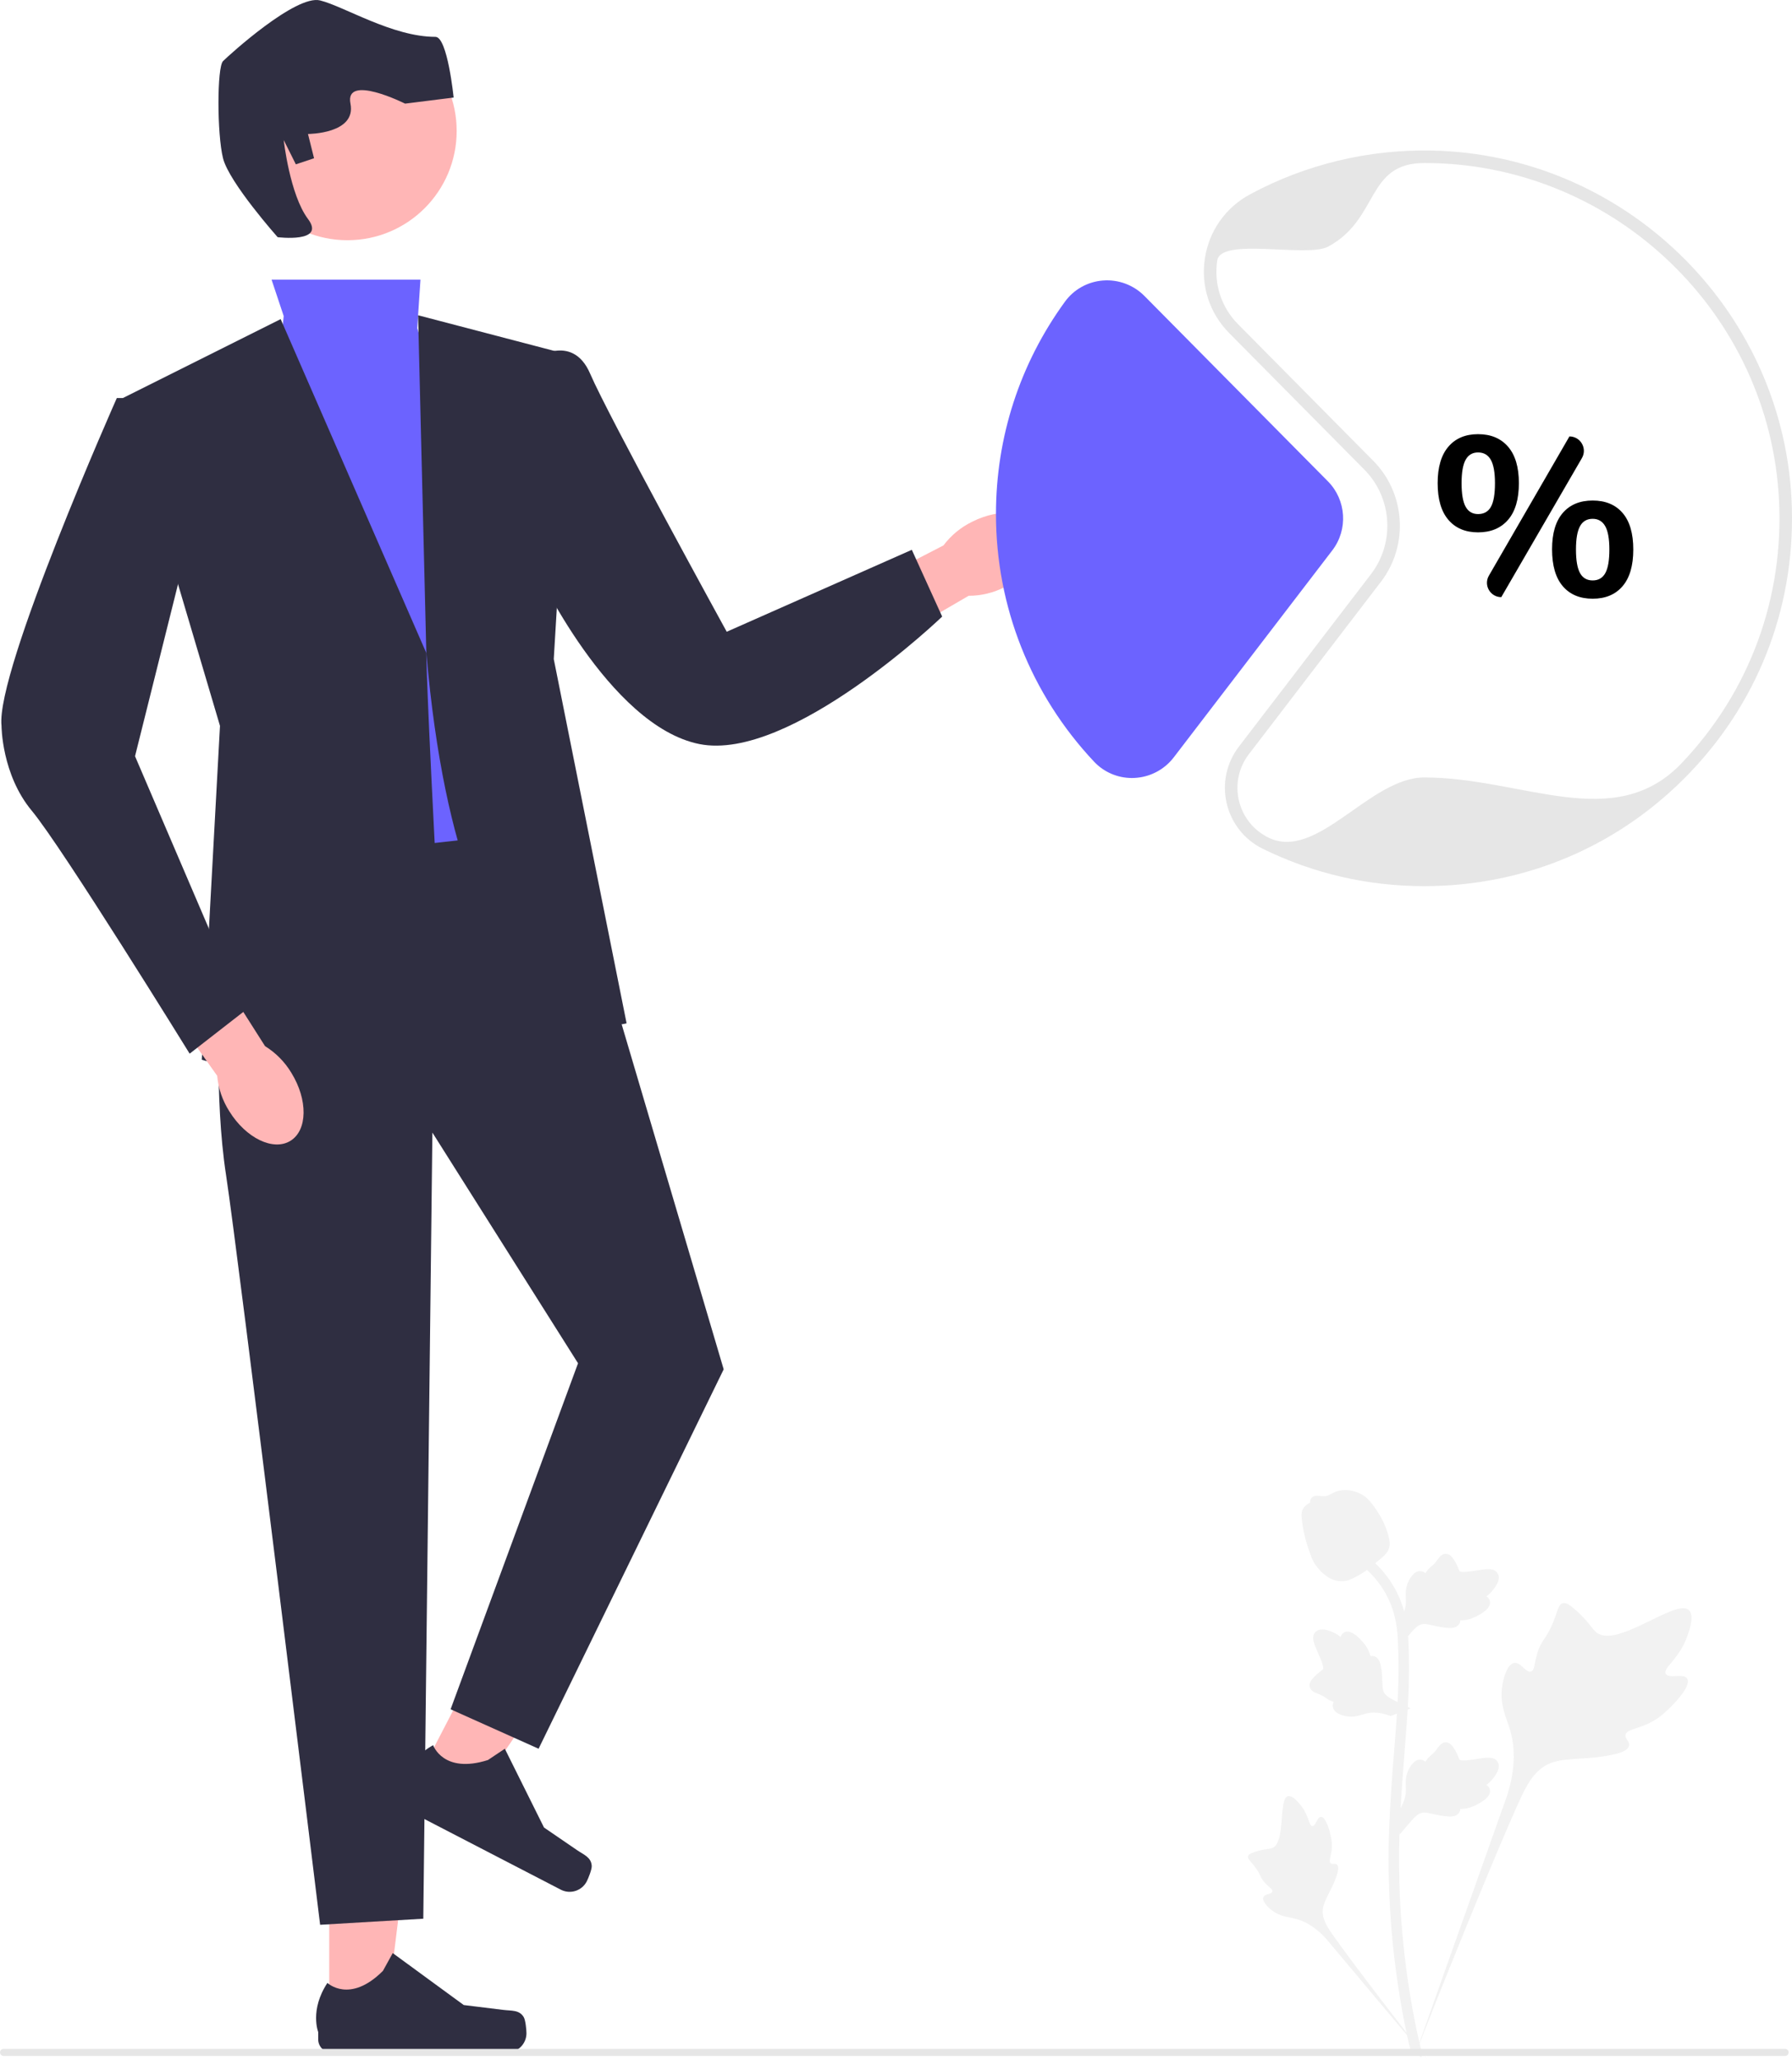 <svg xmlns="http://www.w3.org/2000/svg" width="428.848" height="492.888" viewBox="0 0 428.848 492.888" xmlns:xlink="http://www.w3.org/1999/xlink"><g><path d="M403.784,401.622c-.844-1.424-4.497,.101-5.168-1.191-.669-1.287,2.724-3.249,4.663-7.73,.35-.808,2.553-5.9,.922-7.472-3.092-2.978-17.24,9.313-22.191,5.29-1.087-.883-1.846-2.645-5.134-5.506-1.308-1.138-2.099-1.652-2.865-1.461-1.086,.271-1.172,1.725-2.337,4.584-1.747,4.287-2.78,4.028-3.798,7.449-.756,2.539-.583,4.016-1.472,4.303-1.258,.407-2.416-2.286-4.011-2.045-1.627,.246-2.611,3.382-2.922,5.73-.583,4.406,1.035,7.313,1.932,10.371,.975,3.322,1.553,8.375-.698,15.528l-22.277,62.766c4.918-12.879,19.158-48.185,25.142-61.305,1.727-3.787,3.635-7.629,7.551-9.145,3.77-1.46,8.949-.588,15.55-2.179,.771-.186,2.911-.73,3.18-1.988,.223-1.04-1.036-1.621-.842-2.595,.259-1.307,2.734-1.323,5.775-2.831,2.144-1.063,3.48-2.328,4.629-3.415,.346-.328,5.495-5.262,4.371-7.157h-0Z" fill="#f2f2f2"/><path d="M316.139,434.665c-.942,.004-1.248,2.236-2.076,2.193-.825-.043-.808-2.275-2.448-4.519-.296-.405-2.159-2.955-3.401-2.608-2.354,.658-.404,11.148-3.806,12.418-.747,.279-1.831,.143-4.184,.931-.936,.314-1.417,.554-1.544,.985-.18,.611,.508,1.073,1.575,2.47,1.6,2.094,1.175,2.527,2.56,4.013,1.028,1.104,1.803,1.445,1.687,1.964-.163,.735-1.819,.526-2.161,1.379-.349,.87,.907,2.257,1.969,3.087,1.994,1.558,3.888,1.602,5.647,2.044,1.912,.48,4.559,1.654,7.42,4.823l24.378,29.044c-4.902-6.13-18.122-23.306-22.835-30.029-1.361-1.941-2.696-3.985-2.31-6.345,.371-2.272,2.293-4.562,3.417-8.261,.131-.432,.481-1.639-.058-2.134-.446-.409-1.095,.041-1.517-.335-.567-.504,.14-1.724,.277-3.651,.097-1.359-.138-2.38-.341-3.258-.061-.265-.997-4.215-2.251-4.21v0Z" fill="#f2f2f2"/><path d="M334.939,438.885l-.568-5.068,.259-.384c1.2-1.777,1.812-3.512,1.819-5.159,.001-.262-.011-.524-.023-.79-.049-1.057-.11-2.371,.575-3.903,.384-.854,1.463-2.831,3.086-2.587,.437,.061,.767,.262,1.018,.497,.037-.059,.075-.117,.115-.181,.505-.771,.905-1.101,1.291-1.419,.296-.245,.602-.497,1.082-1.094,.21-.262,.374-.492,.513-.685,.42-.585,.968-1.282,1.935-1.27,1.033,.049,1.574,.903,1.932,1.468,.64,1.008,.93,1.735,1.122,2.217,.07,.176,.149,.374,.19,.436,.333,.489,3.038,.032,4.057-.135,2.289-.382,4.27-.712,5.087,.732,.585,1.033,.151,2.398-1.33,4.168-.461,.551-.952,.969-1.388,1.297,.361,.215,.684,.546,.815,1.065h0c.308,1.228-.748,2.459-3.137,3.663-.593,.301-1.392,.702-2.512,.896-.527,.091-1.002,.113-1.408,.125-.009,.235-.064,.489-.207,.751-.42,.771-1.293,1.138-2.61,1.05-1.449-.076-2.642-.352-3.694-.595-.919-.21-1.711-.389-2.332-.347-1.153,.093-2.041,1.016-3.083,2.212l-2.603,3.042h-0Z" fill="#f2f2f2"/><path d="M337.572,408.709l-4.758,1.835-.437-.153c-2.023-.71-3.857-.862-5.452-.451-.254,.065-.504,.143-.759,.223-1.01,.315-2.266,.708-3.922,.434-.924-.155-3.11-.697-3.285-2.329-.052-.438,.059-.809,.222-1.111-.066-.021-.133-.042-.204-.065-.874-.293-1.295-.597-1.7-.889-.312-.224-.633-.456-1.332-.769-.307-.137-.571-.237-.793-.322-.672-.258-1.486-.611-1.719-1.549-.215-1.011,.474-1.751,.93-2.241,.813-.875,1.442-1.34,1.86-1.648,.153-.112,.324-.239,.373-.294,.389-.446-.74-2.947-1.159-3.891-.95-2.118-1.772-3.95-.582-5.106,.851-.828,2.282-.754,4.369,.229,.65,.307,1.179,.675,1.607,1.013,.117-.404,.354-.8,.823-1.058h0c1.11-.61,2.569,.099,4.339,2.105,.442,.498,1.033,1.169,1.504,2.203,.221,.487,.363,.941,.478,1.331,.229-.051,.49-.063,.779,.009,.852,.21,1.429,.962,1.678,2.258,.294,1.421,.329,2.645,.362,3.724,.03,.942,.058,1.753,.255,2.344,.382,1.091,1.5,1.717,2.922,2.421l3.603,1.746-0,0Z" fill="#f2f2f2"/><path d="M334.939,393.778l-.568-5.068,.259-.384c1.2-1.777,1.812-3.512,1.819-5.159,.001-.262-.011-.524-.023-.79-.049-1.057-.11-2.371,.575-3.903,.384-.854,1.463-2.831,3.086-2.587,.437,.061,.767,.262,1.018,.497,.037-.059,.075-.117,.115-.181,.505-.771,.905-1.101,1.291-1.419,.296-.245,.602-.497,1.082-1.094,.21-.262,.374-.492,.513-.685,.42-.585,.968-1.282,1.935-1.27,1.033,.049,1.574,.903,1.932,1.468,.64,1.008,.93,1.735,1.122,2.217,.07,.176,.149,.374,.19,.436,.333,.489,3.038,.032,4.057-.135,2.289-.382,4.27-.712,5.087,.732,.585,1.033,.151,2.398-1.33,4.168-.461,.551-.952,.969-1.388,1.297,.361,.215,.684,.546,.815,1.065h0c.308,1.228-.748,2.459-3.137,3.663-.593,.301-1.392,.702-2.512,.896-.527,.091-1.002,.113-1.408,.125-.009,.235-.064,.489-.207,.751-.42,.771-1.293,1.138-2.61,1.05-1.449-.076-2.642-.352-3.694-.595-.919-.21-1.711-.389-2.332-.347-1.153,.093-2.041,1.016-3.083,2.212l-2.603,3.042h-0Z" fill="#f2f2f2"/><path d="M340.124,492.156l-1.062-.666-.257-1.226,.257,1.226-1.238,.142c-.02-.115-.087-.379-.188-.793-.554-2.266-2.244-9.162-3.654-20.023-.984-7.581-1.541-15.376-1.656-23.17-.115-7.807,.255-13.717,.551-18.467,.224-3.583,.496-6.994,.762-10.317,.71-8.878,1.379-17.265,.881-26.55-.11-2.073-.341-6.387-2.862-10.978-1.462-2.663-3.476-5.027-5.987-7.023l1.561-1.963c2.771,2.207,5,4.826,6.623,7.782,2.795,5.09,3.047,9.791,3.168,12.05,.507,9.449-.17,17.916-.887,26.88-.264,3.311-.536,6.708-.759,10.276-.294,4.706-.66,10.565-.546,18.271,.113,7.701,.663,15.4,1.634,22.886,1.392,10.724,3.058,17.517,3.605,19.749,.291,1.192,.352,1.441,.054,1.914v-0Z" fill="#f2f2f2"/><path d="M321.075,378.292c-.103,0-.207-.002-.312-.01-2.134-.115-4.11-1.392-5.875-3.796-.827-1.131-1.251-2.42-2.095-4.992-.131-.396-.767-2.408-1.154-5.176-.253-1.808-.221-2.565,.137-3.233,.398-.744,1.041-1.263,1.766-1.613-.032-.24-.006-.487,.098-.739,.427-1.045,1.563-.908,2.177-.842,.311,.039,.699,.091,1.117,.069,.658-.032,1.012-.228,1.548-.521,.513-.281,1.15-.631,2.096-.825,1.865-.389,3.427,.14,3.942,.313,2.71,.903,4.046,3.01,5.593,5.45,.308,.489,1.367,2.271,2.065,4.713,.504,1.762,.433,2.545,.281,3.128-.308,1.197-1.036,1.882-2.885,3.394-1.931,1.583-2.9,2.376-3.732,2.858-1.937,1.118-3.153,1.821-4.768,1.821v0Z" fill="#f2f2f2"/></g><g><path id="b-604" d="M240.516,140.416c6.78-3.389,10.526-9.634,8.369-13.949-2.158-4.314-9.402-5.063-16.183-1.672-2.728,1.318-5.1,3.269-6.919,5.691l-28.544,14.723,7.194,13.248,27.376-15.92c3.03-.001,6.016-.729,8.707-2.121Z" fill="#ffb6b6"/><g><polygon points="78.789 482.896 92.377 482.895 98.84 430.486 78.787 430.487 78.789 482.896" fill="#ffb6b6"/><path d="M125.341,482.588h0c.423,.713,.646,3.012,.646,3.841h0c0,2.547-2.065,4.612-4.612,4.612h-42.079c-1.737,0-3.146-1.409-3.146-3.146v-1.752s-2.082-5.265,2.204-11.755c0,0,5.326,5.082,13.286-2.878l2.347-4.252,16.99,12.425,9.417,1.159c2.06,.254,3.887-.039,4.947,1.746h0Z" fill="#2f2e41"/></g><g><polygon points="100.126 425.269 112.192 431.515 142.028 387.945 124.219 378.726 100.126 425.269" fill="#ffb6b6"/><path d="M141.608,446.398h0c.048,.827-.811,2.972-1.192,3.708h0c-1.171,2.262-3.954,3.146-6.216,1.975l-37.368-19.346c-1.543-.799-2.146-2.697-1.347-4.24l.805-1.556s.572-5.633,7.362-9.426c0,0,2.394,6.962,13.121,3.553l4.039-2.697,9.375,18.845,7.83,5.359c1.713,1.172,3.47,1.752,3.59,3.824l0,0Z" fill="#2f2e41"/></g><polygon points="64.991 66.908 100.624 66.908 99.846 78.527 123.083 152.594 127.44 201.973 83.871 209.234 63.539 117.739 67.895 75.622 64.991 66.908" fill="#6c63ff"/><path d="M67.169,76.348l-37.76,18.88,23.237,78.425-4.357,79.877s59.545,18.88,56.64-34.855-2.905-62.449-2.905-62.449l-34.855-79.877Z" fill="#2f2e41"/><path d="M127.44,86.131s9.44-6.878,13.797,3.288,32.677,61.723,32.677,61.723l44.295-19.606,7.262,15.975s-36.308,34.855-58.092,30.498c-21.785-4.357-39.212-42.117-39.212-42.117l-.726-49.762Z" fill="#2f2e41"/><path d="M52.646,239.006s-1.452,23.237,1.452,42.117,22.511,179.36,22.511,179.36l24.689-1.452,2.178-188.074,34.855,55.188-30.498,82.782,21.058,9.44,44.295-90.769-30.498-103.114-8.714-26.142-65.354,7.262-15.975,33.403Z" fill="#2f2e41"/><path d="M149.951,244.816s-39.212,11.618-47.926-88.591l-1.971-80.799,36.826,9.636-4.357,72.615,17.428,87.138Z" fill="#2f2e41"/><circle cx="83.145" cy="31.327" r="26.142" fill="#ffb6b6"/><path d="M66.443,56.742s-11.618-13.071-13.071-18.88-1.452-21.785,0-23.237S70.8-1.35,76.609,.102s17.324,8.714,27.594,8.714c2.905,0,4.357,14.523,4.357,14.523l-11.618,1.452s-14.523-7.262-13.071,0-10.166,7.262-10.166,7.262l1.452,5.809-4.357,1.452-2.905-5.809s1.452,13.071,5.809,18.88-7.262,4.357-7.262,4.357Z" fill="#2f2e41"/><path id="c-605" d="M54.868,265.848c3.986,6.447,10.543,9.616,14.645,7.079,4.103-2.537,4.196-9.819,.209-16.268-1.558-2.598-3.715-4.785-6.291-6.378l-17.232-27.103-12.546,8.358,18.32,25.832c.274,3.018,1.267,5.926,2.896,8.481Z" fill="#ffb6b6"/><path d="M35.219,95.228h-7.262S-1.089,160.582,.363,173.653c0,0,0,11.618,7.262,20.332,7.262,8.714,37.76,58.092,37.76,58.092l13.071-10.166-26.142-60.997,15.975-63.902-13.071-21.785Z" fill="#2f2e41"/></g><path d="M428.04,491.016h0c0,.464-.376,.84-.84,.84H.84c-.464,0-.84-.376-.84-.84H0c0-.464,.376-.84,.84-.84H427.2c.464,0,.84,.376,.84,.84Z" fill="#e6e6e6"/><path d="M270.88,186.13c-3.43,0-6.699-1.401-9.051-3.901-15.143-16.098-23.482-37.132-23.482-59.229,0-18.414,5.712-35.994,16.52-50.84,2.136-2.933,5.45-4.774,9.093-5.05,3.7-.285,7.32,1.07,9.929,3.706l43.912,44.355c4.395,4.439,4.844,11.526,1.045,16.484l-37.948,49.532c-2.255,2.943-5.673,4.739-9.379,4.926-.213,.011-.426,.016-.638,.016Z" fill="#6c63ff"/><path d="M340.847,212c-13.54,0-26.531-3.001-38.614-8.919-4.389-2.149-7.548-6.111-8.666-10.871-1.118-4.76-.055-9.714,2.918-13.593l31.623-41.277c5.753-7.509,5.072-18.241-1.583-24.964l-32.372-32.698c-4.679-4.727-6.801-11.209-5.821-17.785,.985-6.61,4.932-12.225,10.828-15.404,13.293-7.167,28.357-10.795,43.564-10.469,45.829,.956,83.604,37.523,85.999,83.249,1.279,24.429-7.256,47.619-24.034,65.297-16.789,17.691-39.461,27.435-63.842,27.435Zm.032-173c-14.083,0-10.713,13.358-23.032,20-5.056,2.726-25.703-2.332-26.548,3.334-.839,5.632,.978,11.184,4.986,15.232l32.372,32.698c7.704,7.783,8.492,20.207,1.833,28.899l-31.624,41.277c-2.424,3.163-3.291,7.202-2.379,11.083,.912,3.88,3.487,7.11,7.065,8.863,11.669,5.715,24.217-14.388,37.295-14.388,23.549,0,45.449,13.589,61.666-3.499,16.206-17.077,24.45-39.478,23.214-63.076-2.313-44.164-38.8-79.483-83.065-80.407-.594-.012-1.189-.019-1.782-.019Z" fill="#e6e6e6"/><path d="M346.614,124.363c-1.71-1.998-2.565-4.922-2.565-8.775,0-3.815,.855-6.723,2.565-8.721,1.709-1.998,4.077-2.997,7.101-2.997,3.06,0,5.454,.999,7.182,2.997,1.728,1.998,2.592,4.906,2.592,8.721,0,3.853-.864,6.777-2.592,8.775s-4.123,2.997-7.182,2.997c-3.024,0-5.392-.999-7.101-2.997Zm10.179-3.105c.648-1.152,.972-3.042,.972-5.67,0-2.556-.333-4.418-.999-5.589-.666-1.169-1.683-1.755-3.051-1.755-1.332,0-2.322,.585-2.97,1.755-.648,1.17-.972,3.033-.972,5.589,0,2.592,.324,4.474,.972,5.643,.648,1.17,1.638,1.755,2.97,1.755,1.404,0,2.43-.575,3.078-1.728Zm-.481,16.459l19.273-33.307h0c2.661,0,4.321,2.883,2.986,5.185l-19.294,33.264h0c-2.638,0-4.286-2.858-2.965-5.141Zm17.68,2.522c-1.71-1.998-2.565-4.941-2.565-8.829,0-3.815,.855-6.713,2.565-8.694,1.709-1.979,4.095-2.97,7.155-2.97,3.059,0,5.445,.99,7.155,2.97,1.709,1.98,2.565,4.896,2.565,8.748,0,3.853-.855,6.777-2.565,8.775-1.71,1.998-4.096,2.997-7.155,2.997-3.061,0-5.446-.999-7.155-2.997Zm10.179-3.132c.648-1.169,.972-3.051,.972-5.643,0-2.556-.334-4.418-.999-5.589-.667-1.169-1.666-1.755-2.997-1.755-1.369,0-2.376,.585-3.024,1.755-.648,1.17-.972,3.033-.972,5.589,0,2.592,.324,4.474,.972,5.643,.648,1.17,1.655,1.755,3.024,1.755,1.368,0,2.376-.584,3.024-1.755Z"/></svg>